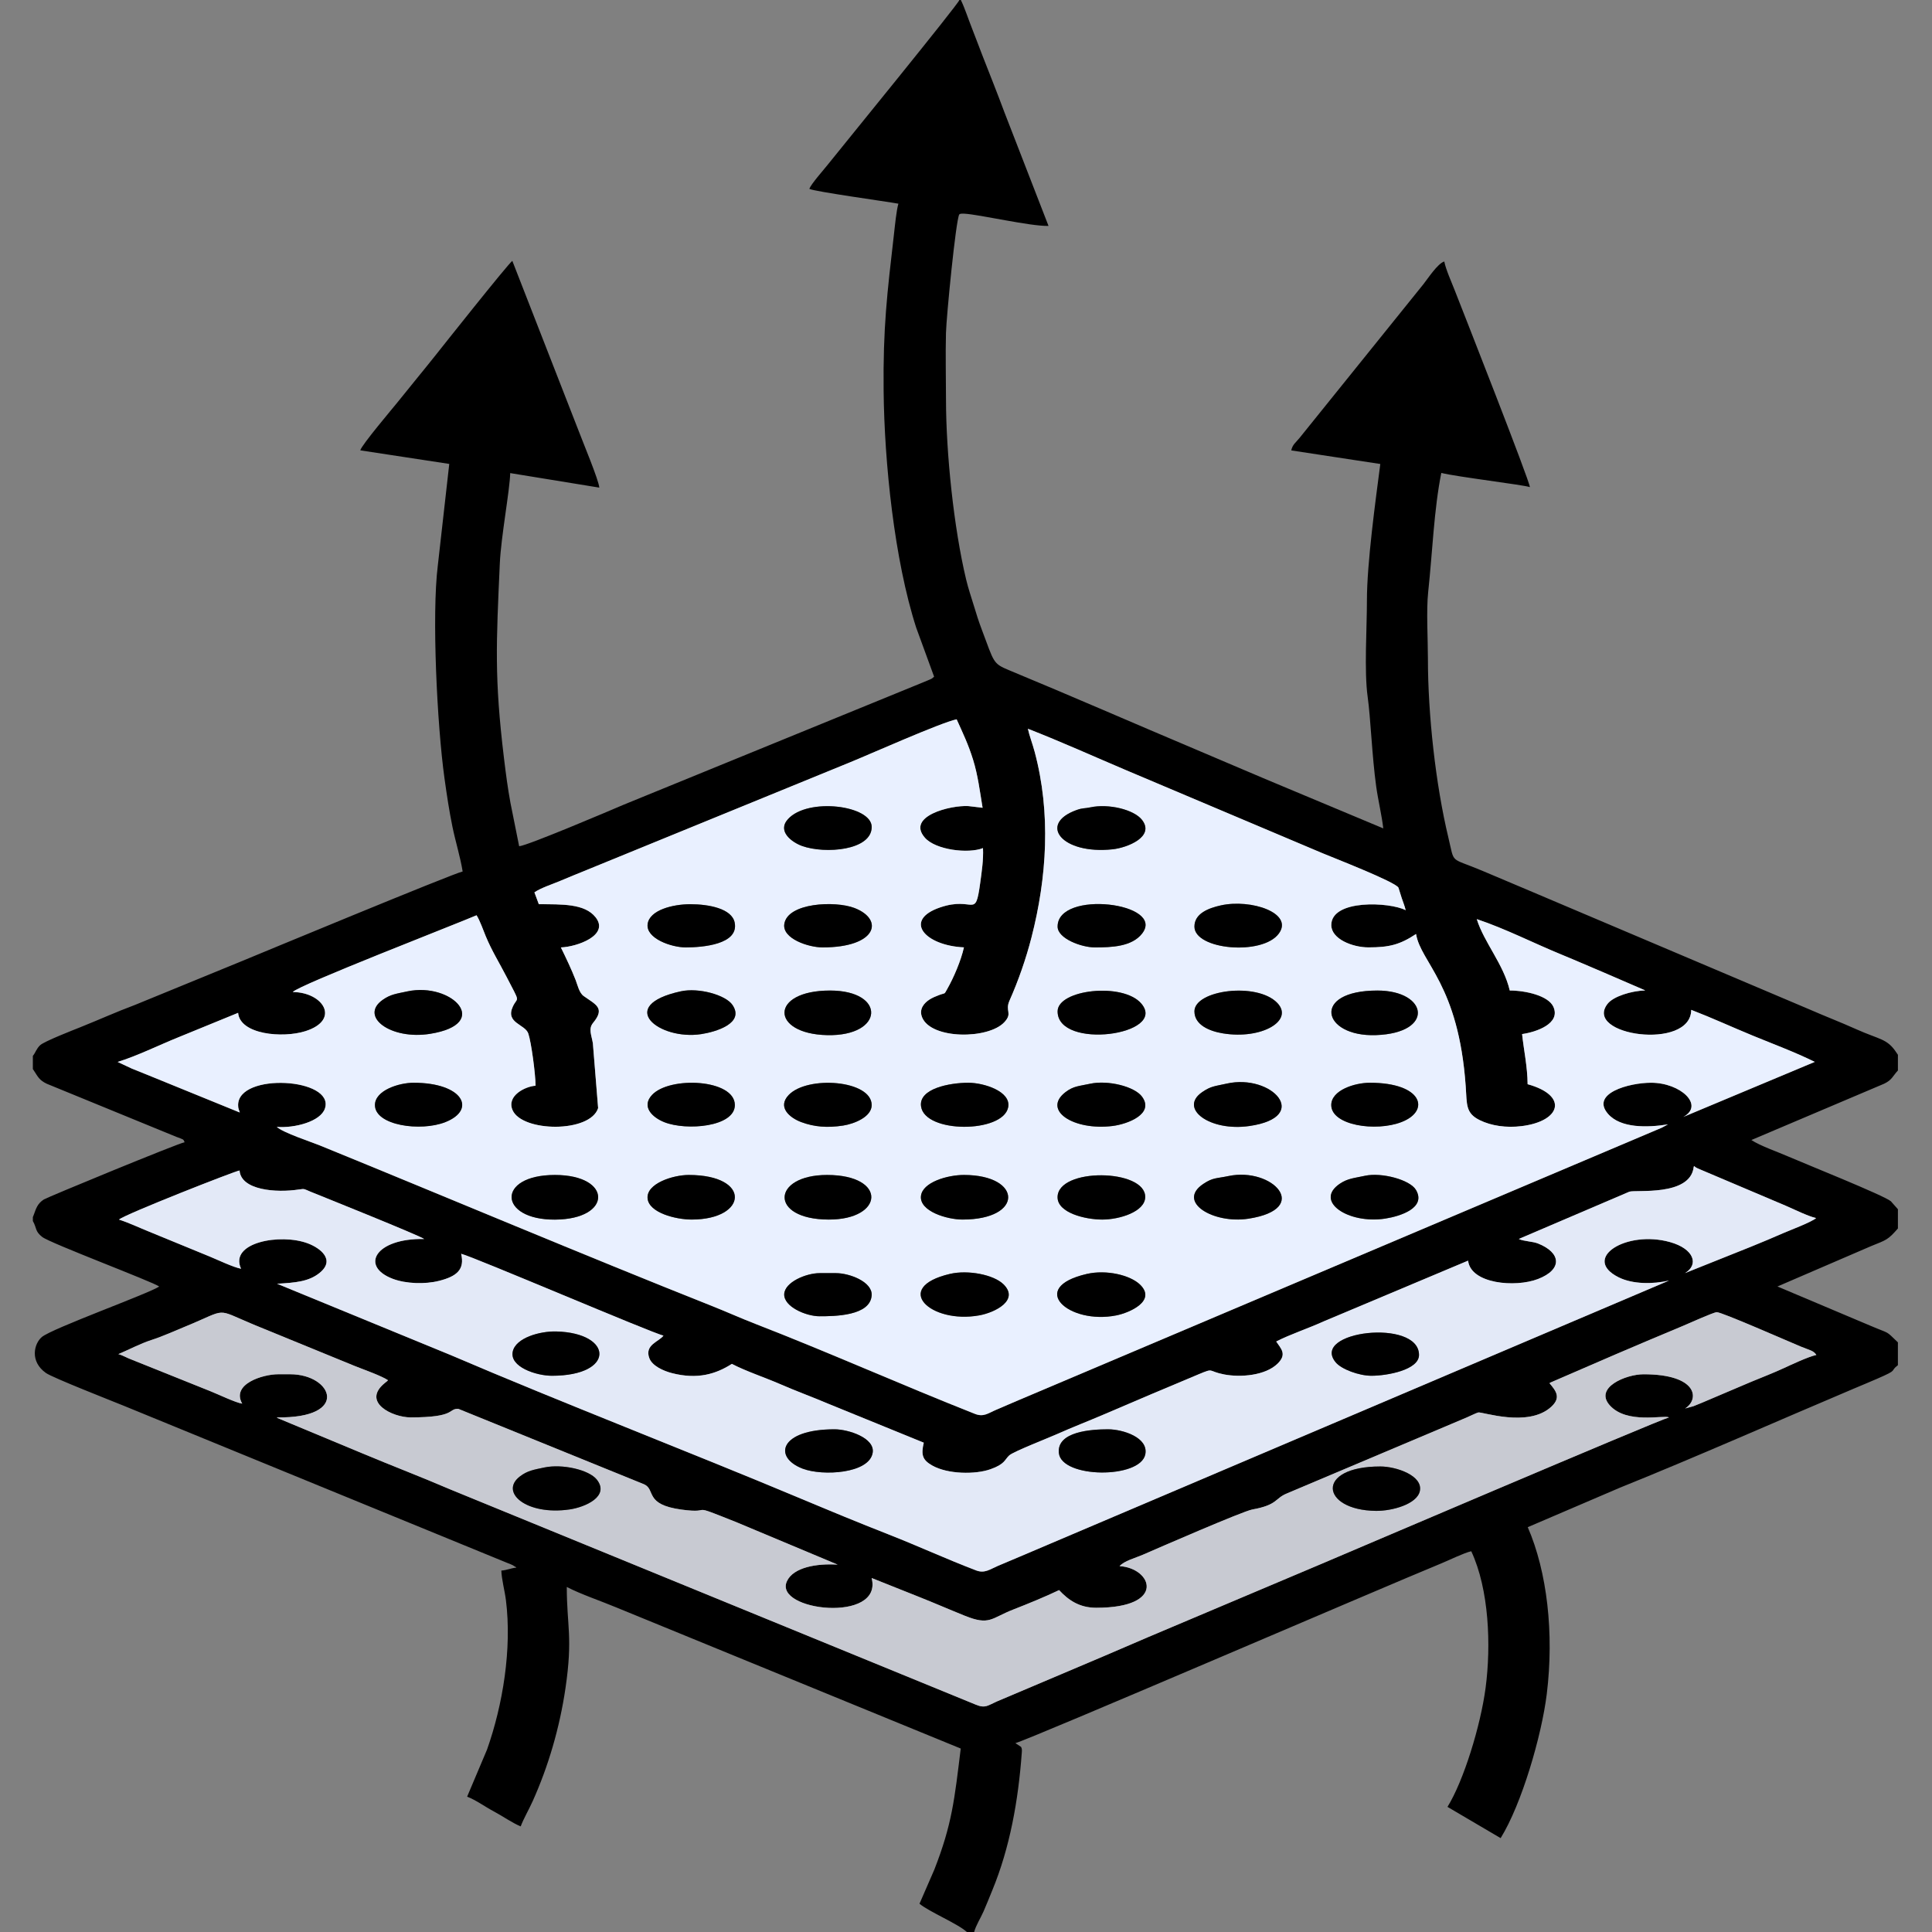 <svg width="1000" height="1000" viewBox="0 0 1000 1000" fill="none" xmlns="http://www.w3.org/2000/svg">
<rect x="0" y="0" width="1000" height="1000" fill="#808080" stroke="none"/>
<g clip-path="url(#clip0_1561_376)">
<path fill-rule="evenodd" clip-rule="evenodd" d="M61.252 700.898C66.817 698.559 72.645 695.431 78.517 693.536C84.148 691.723 90.431 688.869 96.155 686.519C118.383 677.399 110.813 677.048 131.278 685.599L183.71 707.066C188.043 708.808 197.431 712.1 200.833 714.389C200.176 715.091 200.953 714.384 199.688 715.441C199.578 715.534 199.387 715.682 199.272 715.775C186.931 725.723 203.112 733.638 212.544 733.638C236.153 733.638 231.771 729.168 237.172 729.185L333.419 768.279C339.51 771.045 333.386 778.719 352.673 781.354C370.651 783.808 354.393 777.18 381.453 788.004L433.594 809.848C422.557 809.142 410.643 811.278 407.329 818.41C400.137 833.873 457.263 840.321 451.172 816.778L475.405 826.435C483.55 829.661 490.995 832.926 499.408 836.316C512.303 841.509 512.938 837.593 524.463 833.096C532.126 830.105 541.192 826.391 548.192 823.033C553.073 828.27 558.726 832.175 567.441 832.175C604.048 832.175 596.335 811.634 579.497 810.621C581.945 807.865 587.763 806.392 591.57 804.727C599.14 801.413 643.306 782.192 648.192 781.31C661.459 778.916 659.744 775.608 666.066 773.017L759.175 733.682C760.889 732.97 763.759 731.485 765.129 731.096C766.997 730.565 790.989 739.11 802.924 728.16C808.177 723.34 805.367 719.905 802.026 715.934C802.19 715.819 802.415 715.671 802.525 715.606L836.47 700.92C848.022 695.99 859.191 691.225 871.099 686.284C873.772 685.177 886.721 679.3 888.578 679.179C890.961 679.026 925.563 694.27 932.06 696.965C936.628 698.86 938.743 699.041 940.15 701.314C935.763 702.284 927.207 706.348 923.087 708.238C917.67 710.719 911.891 712.965 906.271 715.282L880.882 726.073C879.348 726.714 878.187 727.147 876.489 727.859L872.217 729.026C879.852 724.205 878.702 711.317 850.733 711.317C841.558 711.317 825.103 718.213 833.161 727.322C842.018 737.335 861.294 732.241 863.885 733.638C858.955 734.766 687.122 808.139 684.038 809.432L594.193 847.398C579.365 853.779 564.318 860.265 549.425 866.504L515.907 880.702C511.273 882.728 510.035 884.394 505.045 882.307L233.019 770.891C217.523 764.231 203.665 758.994 187.714 752.317L143.663 733.972C143.591 733.736 143.356 733.753 143.214 733.632C181.508 734.273 172.163 711.306 150.198 711.306H144.041C135.983 711.306 119.577 716.4 125.389 726.528C121.977 726.024 113.081 721.741 109.033 720.13L68.373 703.812C65.913 702.969 63.58 701.473 61.268 700.887L61.252 700.898ZM843.3 616.849C846.351 615.671 874.851 619.435 876.653 604.081C876.686 603.796 876.79 603.708 876.894 603.544C877.968 604.448 877.026 603.845 878.762 604.782L924.172 624.036C928.801 626.041 935.587 629.426 940.019 630.488C937.691 632.559 926.166 636.903 923.131 638.223C917.648 640.606 912.214 642.928 906.348 645.289L872.14 658.972C879.464 654.585 876.9 646.428 864.433 642.917C841.723 636.525 818.322 651.375 837.795 661.136C845.02 664.757 855.499 664.751 863.891 662.823L527.87 805.707C523.597 807.515 520.815 808.665 516.52 810.5C512.324 812.291 509.684 814.543 505.209 812.834C489.811 806.956 475.433 800.306 459.898 794.21C444.095 788.009 429.705 782.06 414.521 775.69C355.631 750.986 291.565 726.375 233.26 701.38L143.416 664.472C152.777 663.929 159.833 663.404 165.442 658.846C173.834 652.021 165.639 645.952 159.394 643.591C145.218 638.217 118.427 643.071 124.776 656.704C121.013 656.053 112.604 652.07 108.661 650.438L77.011 637.44C72.092 635.462 66.855 632.953 61.586 631.255C64.653 628.511 122.168 605.932 124.003 605.85C124.705 616.027 142.857 617.517 154.706 615.682C157.916 615.184 157.384 615.474 160.715 616.827C166.274 619.089 217.074 639.433 219.555 641.312C194.375 640.825 186.054 655.456 203.396 661.957C210.194 664.505 220.065 664.806 227.301 662.965C236.377 660.659 240.655 657.159 238.694 648.965C244.829 650.378 338.218 690.337 343.405 691.307C341.258 694.445 333.37 696.017 336.147 703.116C337.653 706.973 343.301 709.586 347.858 710.752C361.032 714.121 370.552 711.245 378.818 705.948C386.032 709.728 395.749 712.916 403.758 716.411C412.297 720.136 420.01 722.891 428.369 726.446L478.149 746.735C476.638 753.138 477.509 755.702 482.499 758.539C490.545 763.108 504.826 763.256 512.653 760.484C520.311 757.767 519.927 755.559 522.403 753.303C524.551 751.353 542.457 744.374 546.905 742.386C554.99 738.776 563.54 735.473 571.313 732.143C587.746 725.098 604.185 718.109 620.519 711.295C628.713 707.877 624.917 709.733 633.567 711.404C642.156 713.058 654.962 711.996 661.262 705.844C666.339 700.887 662.982 698.033 660.571 694.363C667.901 690.6 676.966 687.675 685.413 683.835L759.887 652.52C761.267 664.526 784.3 666.553 796.05 662.029C808.944 657.066 808.035 648.367 796.034 643.624C793.213 642.506 788.392 642.484 786.157 641.296L843.306 616.86L843.3 616.849ZM276.605 461.897C280.056 459.537 285.934 457.685 289.812 456.031C294.61 453.982 299.074 452.213 303.44 450.422L440.074 394.561C448.882 391.006 487.122 373.954 495.152 372.338C498.439 379.656 501.172 385.249 503.659 393.257C506.173 401.359 507.148 409.509 508.583 418.126L501.227 417.249C492.024 416.701 468.953 422.447 478.708 433.616C484.263 439.976 501.172 442.008 508.791 439.001C509.076 444.993 508.151 451.139 507.318 457.22C504.727 476.117 504.229 463.727 486.673 469.67C467.26 476.243 478.582 489.455 498.926 490.381C497.409 497.223 493.602 506.091 490.343 511.815C488.491 515.069 489.636 513.683 485.955 515.102C484.399 515.699 482.718 516.367 481.212 517.315C478.363 519.106 475.526 522.283 477.273 526.583C481.956 538.108 511.667 538.037 519.9 529.048C524.26 524.282 520.048 523.483 522.529 517.906C527.142 507.548 531.069 496.198 533.874 485.309C541.871 454.251 544.046 420.908 535.528 389.122C534.345 384.707 532.871 381.064 532.028 377.224C549.397 384.005 566.142 391.575 582.937 398.707L684.651 441.707C688.957 443.547 722.272 456.453 723.833 459.482L725.492 464.762C726.342 467.287 727.086 469.007 727.563 471.144C719.379 466.866 689.072 465.37 689.072 478.84C689.072 486.054 700.043 490.387 708.315 490.387C719.007 490.387 724.539 489.023 732.948 483.457C735.347 498.335 754.973 509.416 758.649 562.374C759.3 571.785 758.55 576.2 765.917 579.82C771.894 582.762 779.644 583.896 787.669 582.893C807.931 580.363 811.913 567.052 790.687 561.207C790.633 552.18 788.628 543.038 787.828 535.254C795.026 534.257 808.101 529.87 803.965 521.018C801.363 515.452 789.833 512.708 781.447 512.708C778.259 499.052 768.158 487.927 764.367 475.756C779.469 480.812 793.738 488.185 808.435 494.199C815.66 497.157 823.033 500.416 830.083 503.374L850.991 512.407C851.062 512.259 851.314 512.577 851.467 512.681C844.472 512.856 835.122 515.743 832.126 519.528C819.067 536.021 875.251 544.002 875.366 522.721C886.486 527.01 896.148 531.513 907.378 536.131C918.004 540.502 929.19 544.643 939.312 549.655L871.258 578.15C882.35 572.141 869.943 560.446 854.579 560.446C843.196 560.446 823.104 565.951 832.301 576.556C838.77 584.011 852.585 583.731 863.337 582L860.138 583.715C859.278 584.098 858.49 584.394 857.443 584.86L527.048 724.813C523.044 726.468 520.218 727.804 515.743 729.667C511.497 731.436 509.191 733.643 504.617 731.836C466.411 716.756 429.185 700.071 391.039 685.276C383.589 682.384 376.041 678.987 368.668 676.062C300.975 649.184 232.795 620.322 165.469 592.862C161.158 591.104 146.577 586.328 143.257 583.309C152.564 584.022 165.979 580.521 168.186 573.751C173.346 557.932 123.242 555.017 123.242 571.998C123.242 574.008 123.647 574.145 124.102 575.849L76.441 556.431C73.209 555.132 71.221 554.322 68.214 553.117L60.89 549.677C70.788 546.659 82.466 540.896 92.102 537.012L123.242 524.271C124.206 535.484 146.259 537.516 158.102 533.742C176.381 527.92 167.364 513.623 151.523 513.491C154.333 509.991 236.635 478.117 246.659 473.768C248.34 476.358 250.121 481.48 251.413 484.602C254.541 492.151 258.381 498.247 262.111 505.483C269.588 519.999 268.022 515.524 265.458 520.985C261.421 529.585 271.774 530.105 273.439 534.969C274.995 539.51 277.158 555.888 277.208 561.99C271.949 562.319 262.095 567.118 265.277 574.584C270.158 586.021 305.417 586.541 309.586 573.581L306.869 540.042C306.168 535.687 304.437 532.537 306.995 529.442C313.426 521.664 308.271 519.993 302.082 515.551C299.748 513.875 298.883 509.679 297.979 507.367C295.722 501.599 292.956 495.793 290.299 490.403C298.538 490.146 315.705 484.137 308.244 474.77C302.597 467.687 290.984 468.115 278.884 468.027L276.616 461.919L276.605 461.897ZM17.003 546.598V553.352L17.655 554.316C19.649 557.384 20.394 559.126 24.195 560.944L91.351 588.464C95.082 589.866 94.868 589.543 95.558 591.225C92.102 591.8 24.584 619.654 22.727 620.826C19.304 622.995 18.652 625.624 17.48 628.774L17.003 629.974V632C19.112 635.676 18.033 637.27 21.862 640.255C26.036 643.509 79.257 663.502 82.401 665.896C77.345 669.434 26.857 687.587 21.621 692.068C17.649 695.464 15.267 704.639 23.785 710.659C27.252 713.108 57.74 725.044 64.445 727.777L262.67 809.005C263.601 809.394 264.226 809.547 265.376 810.139L266.833 811.048C266.91 810.906 267.145 811.267 267.293 811.388C264.242 811.694 262.549 812.702 259.493 812.927C259.613 817.397 261.246 823.301 261.87 828.281C265.02 853.494 260.265 882.466 252.082 905.598L241.789 929.946C246.489 931.775 251.118 935.21 255.67 937.625C260.178 940.019 264.806 943.36 269.506 945.343C271.056 941.224 273.685 936.793 275.701 932.312C283.803 914.302 289.669 894.352 292.687 873.827C296.582 847.321 293.372 841.723 293.367 821.401C300.581 825.169 310.643 828.522 318.953 831.984L497.277 905.044C494.046 931.326 492.819 944.182 483.583 967.769L475.926 985.369C480.888 989.515 495.892 995.776 500.449 999.994H504.223C505.089 996.631 507.537 992.867 509.065 989.384C510.665 985.736 511.925 982.509 513.584 978.483C522.737 956.31 527.054 931.934 528.851 907.487C528.949 906.151 529.081 905.263 528.516 904.212L525.564 902.229C531.228 901.079 715.627 821.664 746.105 809.169C750.142 807.515 757.854 803.713 761.524 802.919C770.732 822.628 771.844 851.615 768.947 873.597C766.356 893.267 757.537 921.839 749.216 935.232L776.725 951.413C787.576 933.917 797.956 898.449 800.613 876.763C804.453 845.404 800.794 813.513 790.759 790.463L838.551 769.988C877.278 754.42 920.595 735.216 959.678 718.689C963.885 716.909 967.714 715.337 971.608 713.639C983.183 708.605 977.727 710.166 982.35 706.611V694.796C975.585 688.327 978.696 690.726 968.174 686.218L919.998 665.885L968.393 645.021C976.423 641.761 977.097 641.865 982.356 635.862V625.893L978.724 621.79C975.377 618.816 932.684 601.72 925.656 598.636C919.823 596.078 911.272 593.191 906.507 590.08L975.18 560.95C979.348 558.967 979.562 557.099 982.356 554.086V545.957L981.698 544.988C976.796 537.456 973.093 538.245 960.779 532.718C952.585 529.037 944.899 526.117 936.442 522.414L791.558 460.988C783.555 457.647 775.481 454.19 767.199 450.696C750.087 443.487 753.056 447.59 749.687 433.578C743.054 405.976 739.088 369.627 739.088 341.017C739.088 330.949 738.201 315.951 739.219 306.48C741.454 285.736 742.188 263.925 746.012 244.786C753.817 246.79 789.351 251.052 791.865 252.142C791.772 248.976 757.701 162.325 752.914 150.137C751.369 146.199 748.34 139.407 747.551 135.337C744.111 136.394 739.006 144.265 736.798 147.043L672.567 226.77C670.716 229.081 669.007 230.04 668.355 233.135L714.444 240.162C712.034 258.726 707.498 291.422 707.515 310.988C707.526 324.956 706.041 347.426 707.898 360.682C709.454 371.763 710.122 391.159 712.308 407.033C713.266 413.985 715.233 422.119 715.983 428.774L667.112 408.321C650.405 401.391 635.451 394.884 618.996 387.944C586.957 374.425 554.338 360.156 522.277 346.894C513.825 343.394 514.587 342.896 508.304 326.233C506.589 321.692 505.406 318.016 503.889 312.933C502.53 308.376 501.293 305.062 500.044 299.836C493.69 273.269 489.68 234.636 489.647 207.061C489.636 195.613 489.346 183.776 489.631 172.371C489.833 164.204 494.697 114.089 496.516 110.967C497.223 110.545 497.119 110.655 497.913 110.594C498.121 110.578 498.817 110.583 499.063 110.594C507.093 111.027 533.194 117.178 542.714 116.937L519.938 58.245C516 47.673 512.423 38.761 508.539 28.829C506.6 23.872 505.001 19.452 502.985 14.363C501.019 9.389 499.452 4.388 497.327 -0.021H496.593C495.7 2.575 436.372 75.324 428.182 85.556C426.216 88.015 419.807 95.262 418.903 97.749C421.423 99.151 458.676 104.268 465.009 105.429C463.979 108.896 463.228 116.74 462.752 120.881C459.169 152.076 457.017 169.528 457.362 202.449C457.751 239.483 462.911 289.784 474.222 324.874L483.49 350.247C482.055 351.528 482.28 351.282 480.1 352.219C478.758 352.794 478.166 353.013 476.829 353.577L322.71 416.554C315.907 419.479 272.891 437.768 268.712 438.009L264.215 415.595C262.818 407.981 261.898 401.013 260.89 392.704C255.806 350.762 256.869 332.959 258.699 291.74C259.323 277.695 263.919 253.522 264.078 244.873L310.189 252.389C310.046 248.751 301.254 227.761 299.343 222.596L265.173 135.008C262.215 137.479 228.533 179.98 225.466 183.847C218.805 192.239 212.254 200.072 205.511 208.524C203.561 210.967 187.057 230.456 186.481 233.096L232.537 240.124L226.611 292.709C223.412 318.202 226.271 375.619 230.051 402.755C231.283 411.596 232.466 419.506 234.175 427.887C235.731 435.506 238.283 443.646 239.467 451.085C235.09 451.851 129.689 495.612 126.123 497.086L69.868 520.147C60.172 523.757 51.282 527.81 41.461 531.737C38.065 533.096 22.859 539.001 20.739 541.028C18.805 542.873 18.531 544.61 16.992 546.56L17.003 546.598Z" fill="black"></path>
<path fill-rule="evenodd" clip-rule="evenodd" d="M562.512 659.394C572.684 657.044 584.959 659.986 590.037 664.861C598.812 673.286 584.663 679.497 577.778 680.856C553.156 685.725 531.525 666.543 562.517 659.394H562.512ZM491.702 659.372C501.009 657.192 514.265 659.756 519.359 664.713C527.794 672.919 515.081 679.344 506.908 680.828C481.623 685.424 461.466 666.455 491.697 659.372H491.702ZM424.245 681.299C417.173 681.299 405.583 676.342 405.917 669.796C406.229 663.585 417.299 658.972 424.245 658.972H432.713C439.692 658.972 451.606 663.453 451.179 670.443C450.516 681.179 431.815 681.294 424.245 681.294V681.299ZM498.149 631.245C490.212 631.239 475.872 626.983 476.688 619.095C477.427 611.919 490.393 608.162 498.922 608.162C529.191 608.162 530.029 631.272 498.149 631.245ZM635.907 608.715C658.595 603.955 679.218 625.641 646.27 630.79C628.085 633.633 608.798 622.146 622.864 612.769C627.849 609.444 629.492 610.063 635.907 608.715ZM570.509 631.25C561.701 631.239 547.415 627.777 547.399 619.714C547.366 604.218 593.093 604.881 592.77 619.665C592.606 627.235 579.399 631.267 570.515 631.25H570.509ZM428.863 631.25C397.892 631.13 399.437 608.167 428.09 608.167C459.379 608.167 457.631 631.36 428.863 631.25ZM706.503 608.595C715.081 606.71 729.826 610.627 732.916 615.924C738.333 625.208 724.814 629.536 717.031 630.746C697.914 633.721 679.92 621.801 693.559 612.659C697.64 609.92 701.074 609.789 706.497 608.595H706.503ZM358.042 631.25C349.749 631.256 335.913 627.722 335.195 620.344C334.445 612.61 348.358 608.162 356.503 608.167C389.084 608.189 387.041 631.217 358.042 631.25ZM287.216 608.167C317.108 608.167 317.037 631.13 287.216 631.277C257.949 631.425 256.739 608.167 287.216 608.167ZM634.926 560.879C658.398 555.62 679.027 578.133 646.73 582.828C626.135 585.819 609.937 573.729 622.284 565.261C626.841 562.133 628.725 562.276 634.932 560.884L634.926 560.879ZM564.248 560.95C573.423 558.951 587.194 562.336 591.089 567.6C597.673 576.501 583.765 581.82 575.915 582.806C555.697 585.342 539.265 574.704 551.496 565.288C555.626 562.111 558.518 562.193 564.243 560.95H564.248ZM501.228 560.435C509.269 560.435 523.56 564.938 521.818 573.225C519.014 586.596 478.534 586.75 476.726 572.574C475.56 563.42 491.593 560.435 501.228 560.435ZM451.19 571.982C451.19 578.155 442.042 581.732 436.411 582.598C428.233 583.852 421.451 583.315 414.687 580.79C408.782 578.583 402.197 573.099 408.228 566.773C417.951 556.573 451.184 559.06 451.184 571.987L451.19 571.982ZM689.067 571.982C689.067 564.302 701.145 560.435 709.082 560.435C736.252 560.435 740.519 574.869 725.543 580.735C712.106 585.994 689.067 582.472 689.067 571.982ZM380.369 571.982C380.369 583.271 355.358 585.419 343.822 580.828C337.808 578.435 331.799 572.924 337.452 566.789C346.55 556.908 380.369 558.529 380.369 571.982ZM194.074 571.982C194.074 564.384 206.459 560.435 214.09 560.435C239.583 560.435 246.824 574.326 230.594 580.785C217.76 585.895 194.074 582.554 194.074 571.982ZM618.247 523.483C618.247 512.451 650.587 508.189 661.109 519.09C669.912 528.216 653.123 538.147 633.036 534.882C625.998 533.737 618.252 530.489 618.252 523.483H618.247ZM547.421 523.483C547.437 512.172 581.267 508.321 590.749 519.446C604.646 535.764 547.399 543.597 547.421 523.483ZM429.64 512.703C458.853 512.703 457.686 536.47 428.112 535.786C398.637 535.101 398.281 512.703 429.64 512.703ZM712.933 512.703C739.215 512.703 742.781 534.729 712.145 535.78C684.192 536.739 678.567 512.703 712.933 512.703ZM352.406 513.103C361.592 511.098 375.554 514.938 379.115 520.136C385.666 529.7 370.301 534.148 362.912 535.265C341.072 538.568 318.411 520.525 352.406 513.103ZM210.841 513.147C233.902 508.233 255.008 529.914 222.635 535.112C202.302 538.377 185.787 526.178 198.117 517.507C202.148 514.669 205.019 514.39 210.841 513.152V513.147ZM547.421 479.596C547.399 460.375 603.649 467.282 591.132 483.244C585.836 489.998 575.39 490.376 566.669 490.376C559.795 490.376 547.432 485.802 547.421 479.602V479.596ZM425.79 490.371C418.45 490.371 404.854 485.83 405.961 478.287C407.577 467.228 432.308 466.127 442.294 469.977C457.779 475.953 453.879 490.371 425.79 490.371ZM618.247 479.596C618.247 472.853 625.417 470.065 631.903 468.624C647.514 465.157 669.737 472.59 661.925 483.211C653.419 494.791 618.247 491.598 618.247 479.596ZM354.969 490.371C347.459 490.371 334.247 485.709 335.222 478.287C336.181 470.974 348.413 468.011 357.275 468.011C366.949 468.011 378.802 470.29 380.27 477.482C382.604 488.919 363.328 490.365 354.969 490.365V490.371ZM564.401 417.874C573.735 415.853 586.958 418.986 591.127 424.376C597.892 433.118 583.442 438.782 575.905 439.587C549.557 442.408 537.172 426.49 557.182 419.287C560.589 418.06 561.192 418.57 564.401 417.868V417.874ZM451.2 428.013C451.222 440.234 427.011 442.107 415.18 437.873C410.129 436.065 402.05 430.379 407.872 423.965C418.165 412.626 451.179 416.833 451.2 428.019V428.013ZM276.623 461.887L278.89 467.994C290.99 468.082 302.603 467.649 308.25 474.737C315.711 484.104 298.544 490.113 290.306 490.371C292.962 495.761 295.729 501.567 297.985 507.335C298.889 509.646 299.76 513.842 302.088 515.518C308.278 519.961 313.432 521.631 307.002 529.41C304.438 532.51 306.169 535.654 306.876 540.009L309.592 573.549C305.424 586.509 270.164 585.994 265.284 574.551C262.101 567.085 271.956 562.287 277.214 561.958C277.165 555.856 274.996 539.478 273.445 534.937C271.78 530.073 261.428 529.558 265.465 520.952C268.028 515.491 269.6 519.966 262.118 505.451C258.387 498.215 254.548 492.112 251.42 484.57C250.127 481.442 248.347 476.32 246.665 473.735C236.641 478.09 154.345 509.964 151.53 513.459C167.371 513.59 176.387 527.887 158.108 533.71C146.26 537.484 124.213 535.452 123.249 524.239L92.108 536.98C82.473 540.863 70.795 546.626 60.897 549.644L68.22 553.084C71.227 554.289 73.216 555.1 76.448 556.398L124.108 575.816C123.654 574.118 123.249 573.976 123.249 571.966C123.249 554.985 173.353 557.899 168.193 573.718C165.985 580.489 152.57 583.989 143.264 583.277C146.583 586.295 161.165 591.072 165.476 592.83C232.796 620.289 300.976 649.146 368.674 676.03C376.053 678.96 383.595 682.357 391.045 685.243C429.186 700.038 466.412 716.723 504.624 731.803C509.203 733.611 511.504 731.403 515.749 729.634C520.224 727.772 523.051 726.441 527.055 724.781L857.45 584.827C858.496 584.367 859.285 584.066 860.145 583.682L863.344 581.968C852.586 583.699 838.771 583.978 832.308 576.523C823.111 565.918 843.203 560.413 854.585 560.413C869.95 560.413 882.362 572.113 871.265 578.117L939.319 549.622C929.196 544.61 918.011 540.469 907.384 536.098C896.155 531.48 886.492 526.978 875.373 522.689C875.258 543.975 819.074 535.988 832.132 519.495C835.129 515.71 844.479 512.823 851.474 512.648C851.32 512.544 851.069 512.232 850.997 512.374L830.089 503.342C823.034 500.384 815.666 497.125 808.441 494.167C793.745 488.158 779.481 480.779 764.374 475.723C768.164 487.895 778.265 499.02 781.453 512.676C789.839 512.676 801.37 515.42 803.972 520.985C808.107 529.832 795.032 534.225 787.835 535.222C788.634 543.005 790.639 552.147 790.694 561.175C811.925 567.019 807.943 580.33 787.676 582.861C779.651 583.863 771.9 582.724 765.924 579.788C758.557 576.167 759.307 571.752 758.655 562.341C754.985 509.383 735.353 498.302 732.954 483.425C724.54 488.99 719.013 490.354 708.321 490.354C700.05 490.354 689.078 486.021 689.078 478.807C689.078 465.338 719.386 466.833 727.57 471.111C727.087 468.975 726.343 467.255 725.499 464.73L723.839 459.449C722.284 456.415 688.963 443.515 684.658 441.674L582.943 398.675C566.149 391.548 549.404 383.973 532.034 377.191C532.878 381.031 534.351 384.674 535.534 389.089C544.052 420.881 541.877 454.218 533.88 485.276C531.075 496.166 527.148 507.516 522.536 517.874C520.054 523.45 524.267 524.255 519.907 529.015C511.674 538.004 481.963 538.075 477.28 526.55C475.532 522.25 478.37 519.073 481.218 517.282C482.724 516.335 484.411 515.666 485.962 515.069C489.643 513.656 488.498 515.036 490.349 511.783C493.608 506.059 497.415 497.19 498.933 490.349C478.589 489.423 467.266 476.211 486.679 469.638C504.235 463.694 504.739 476.085 507.324 457.187C508.157 451.107 509.088 444.961 508.798 438.968C501.179 441.981 484.269 439.949 478.715 433.584C468.965 422.415 492.031 416.674 501.233 417.217L508.59 418.093C507.155 409.482 506.18 401.326 503.665 393.225C501.184 385.216 498.451 379.624 495.159 372.305C487.128 373.927 448.889 390.979 440.081 394.528L303.447 450.389C299.081 452.18 294.622 453.95 289.818 455.998C285.94 457.653 280.068 459.504 276.612 461.865L276.623 461.887Z" fill="#E9F0FF"></path>
<path fill-rule="evenodd" clip-rule="evenodd" d="M573.586 739.8C581.036 739.8 594.533 743.974 592.813 752.733C590.299 765.562 549.441 765.25 548.066 752.087C546.899 740.902 564.943 739.795 573.586 739.795V739.8ZM431.94 739.8C439.132 739.8 452.815 744.248 451.72 751.818C450.137 762.757 425.75 764.132 415.43 760.166C399.962 754.218 403.604 739.8 431.94 739.8ZM709.843 712.089C703.412 712.089 694.325 708.715 691.367 705.16C677.897 688.973 734.476 682.241 734.476 701.315C734.476 709.033 718.109 712.089 709.843 712.089ZM285.67 712.089C277.553 712.089 263.656 707.521 265.403 699.54C266.97 692.413 279.514 688.946 287.938 689.165C317.539 689.938 318.58 712.089 285.67 712.089ZM786.152 641.285C788.381 642.474 793.207 642.501 796.028 643.613C808.035 648.357 808.939 657.055 796.044 662.018C784.295 666.542 761.261 664.51 759.881 652.509L685.407 683.824C676.966 687.664 667.895 690.595 660.566 694.352C662.976 698.028 666.334 700.876 661.256 705.834C654.957 711.985 642.15 713.048 633.561 711.393C624.912 709.723 628.708 707.866 620.513 711.284C604.179 718.098 587.741 725.082 571.308 732.132C563.535 735.462 554.984 738.765 546.899 742.375C542.457 744.363 524.545 751.336 522.398 753.292C519.916 755.549 520.3 757.762 512.648 760.473C504.826 763.25 490.54 763.102 482.493 758.529C477.503 755.691 476.632 753.128 478.144 746.724L428.363 726.435C420.01 722.88 412.297 720.125 403.752 716.4C395.744 712.911 386.026 709.723 378.812 705.938C370.547 711.235 361.026 714.11 347.853 710.742C343.295 709.575 337.648 706.962 336.141 703.106C333.364 696.007 341.252 694.435 343.399 691.296C338.212 690.326 244.824 650.367 238.689 648.954C240.65 657.148 236.372 660.649 227.295 662.955C220.059 664.795 210.189 664.494 203.391 661.947C186.049 655.445 194.369 640.814 219.55 641.302C217.074 639.423 166.269 619.079 160.709 616.816C157.379 615.458 157.91 615.173 154.7 615.672C142.852 617.507 124.704 616.022 123.998 605.839C122.163 605.927 64.648 628.5 61.58 631.245C66.85 632.943 72.086 635.451 77.005 637.429L108.655 650.427C112.599 652.06 121.002 656.042 124.77 656.694C118.422 643.054 145.213 638.207 159.389 643.58C165.633 645.947 173.828 652.016 165.436 658.835C159.827 663.393 152.772 663.919 143.411 664.461L233.255 701.369C291.559 726.364 355.625 750.969 414.516 775.679C429.7 782.05 444.089 787.998 459.892 794.199C475.427 800.296 489.806 806.951 505.203 812.823C509.679 814.532 512.319 812.281 516.515 810.489C520.804 808.66 523.586 807.51 527.864 805.697L863.885 662.812C855.493 664.74 845.015 664.746 837.79 661.125C818.317 651.364 841.717 636.514 864.427 642.906C876.9 646.418 879.458 654.574 872.134 658.961L906.342 645.278C912.209 642.917 917.643 640.595 923.126 638.212C926.16 636.892 937.685 632.548 940.013 630.478C935.582 629.415 928.795 626.03 924.167 624.025L878.757 604.771C877.02 603.834 877.963 604.437 876.889 603.533C876.785 603.698 876.681 603.785 876.648 604.07C874.84 619.424 846.34 615.661 843.295 616.838L786.146 641.274L786.152 641.285Z" fill="#E3E9F7"></path>
<path fill-rule="evenodd" clip-rule="evenodd" d="M714.46 759.043C722.687 759.043 736.622 763.76 734.913 771.779C733.467 778.566 720.551 782.121 712.187 782.027C683.544 781.704 680.52 759.043 714.46 759.043ZM281.759 759.558C291.06 757.603 304.874 760.73 308.911 765.836C315.72 774.452 302.979 780.099 294.812 781.283C272.392 784.536 258.304 772.316 269.188 764.121C273.033 761.223 276.133 760.736 281.759 759.558ZM61.251 700.893C63.562 701.479 65.901 702.974 68.355 703.818L109.016 720.136C113.064 721.746 121.96 726.03 125.372 726.533C119.555 716.405 135.96 711.311 144.023 711.311H150.18C172.146 711.311 181.491 734.273 143.196 733.638C143.339 733.758 143.574 733.742 143.646 733.978L187.697 752.322C203.648 759.005 217.512 764.236 233.002 770.897L505.028 882.312C510.018 884.394 511.256 882.734 515.89 880.707L549.407 866.509C564.301 860.265 579.348 853.785 594.176 847.403L684.021 809.438C687.11 808.145 858.944 734.772 863.868 733.643C861.272 732.247 842.001 737.335 833.144 727.328C825.086 718.218 841.541 711.322 850.716 711.322C878.685 711.322 879.835 724.205 872.2 729.031L876.472 727.865C878.17 727.152 879.331 726.72 880.865 726.079L906.254 715.288C911.874 712.971 917.653 710.73 923.07 708.244C927.19 706.354 935.746 702.295 940.133 701.32C938.726 699.052 936.611 698.866 932.043 696.971C925.546 694.281 890.939 679.031 888.561 679.185C886.704 679.305 873.755 685.183 871.082 686.289C859.174 691.23 848.005 695.996 836.452 700.925L802.507 715.611C802.392 715.682 802.168 715.825 802.009 715.94C805.35 719.916 808.16 723.345 802.907 728.166C790.977 739.116 766.979 730.57 765.112 731.102C763.742 731.491 760.872 732.975 759.157 733.687L666.048 773.022C659.733 775.608 661.442 778.922 648.175 781.315C643.289 782.197 599.123 801.418 591.552 804.732C587.74 806.397 581.923 807.871 579.48 810.626C596.318 811.64 604.031 832.181 567.423 832.181C558.714 832.181 553.056 828.281 548.175 823.039C541.18 826.396 532.115 830.11 524.446 833.101C512.921 837.598 512.285 841.52 499.391 836.322C490.977 832.931 483.533 829.667 475.388 826.44L451.155 816.783C457.246 840.326 400.12 833.873 407.312 818.415C410.631 811.289 422.54 809.153 433.577 809.854L381.436 788.009C354.381 777.191 370.634 783.813 352.656 781.359C333.369 778.724 339.493 771.05 333.402 768.284L237.154 729.19C231.753 729.174 236.136 733.643 212.527 733.643C203.094 733.643 186.913 725.728 199.255 715.781C199.37 715.688 199.561 715.54 199.671 715.447C200.942 714.395 200.158 715.096 200.816 714.395C197.414 712.105 188.025 708.808 183.693 707.071L131.261 685.605C110.796 677.054 118.366 677.404 96.138 686.525C90.414 688.869 84.131 691.729 78.5 693.542C72.622 695.431 66.8 698.565 61.234 700.904L61.251 700.893Z" fill="#C8CAD2"></path>
<path fill-rule="evenodd" clip-rule="evenodd" d="M428.856 631.244C457.624 631.354 459.371 608.161 428.083 608.161C399.43 608.161 397.885 631.124 428.856 631.244Z" fill="black"></path>
<path fill-rule="evenodd" clip-rule="evenodd" d="M429.626 512.703C398.267 512.703 398.623 535.101 428.098 535.786C457.672 536.471 458.838 512.703 429.626 512.703Z" fill="black"></path>
<path fill-rule="evenodd" clip-rule="evenodd" d="M287.211 608.161C256.734 608.161 257.939 631.419 287.211 631.272C317.032 631.124 317.108 608.161 287.211 608.161Z" fill="black"></path>
<path fill-rule="evenodd" clip-rule="evenodd" d="M712.92 512.703C678.553 512.703 684.179 536.739 712.131 535.78C742.768 534.729 739.202 512.703 712.92 512.703Z" fill="black"></path>
<path fill-rule="evenodd" clip-rule="evenodd" d="M570.504 631.245C579.389 631.256 592.596 627.229 592.76 619.659C593.083 604.875 547.361 604.212 547.389 619.709C547.405 627.772 561.691 631.234 570.499 631.245H570.504Z" fill="black"></path>
<path fill-rule="evenodd" clip-rule="evenodd" d="M498.143 631.239C530.018 631.272 529.185 608.156 498.916 608.156C490.392 608.156 477.421 611.908 476.682 619.09C475.866 626.977 490.206 631.228 498.143 631.239Z" fill="black"></path>
<path fill-rule="evenodd" clip-rule="evenodd" d="M358.035 631.239C387.033 631.212 389.076 608.178 356.495 608.156C348.35 608.151 334.437 612.599 335.187 620.333C335.905 627.711 349.741 631.245 358.035 631.239Z" fill="black"></path>
<path fill-rule="evenodd" clip-rule="evenodd" d="M634.921 560.873C628.715 562.264 626.836 562.127 622.273 565.25C609.927 573.718 626.124 585.807 646.72 582.816C679.016 578.128 658.387 555.609 634.916 560.868L634.921 560.873Z" fill="black"></path>
<path fill-rule="evenodd" clip-rule="evenodd" d="M547.41 523.483C547.383 543.602 604.635 535.764 590.738 519.446C581.257 508.315 547.427 512.166 547.41 523.483Z" fill="black"></path>
<path fill-rule="evenodd" clip-rule="evenodd" d="M210.831 513.146C205.008 514.39 202.138 514.664 198.107 517.501C185.776 526.178 202.292 538.376 222.625 535.106C254.997 529.908 233.892 508.227 210.831 513.141V513.146Z" fill="black"></path>
<path fill-rule="evenodd" clip-rule="evenodd" d="M635.901 608.709C629.492 610.057 627.849 609.438 622.858 612.763C608.792 622.141 628.079 633.622 646.264 630.784C679.207 625.641 658.589 603.955 635.901 608.709Z" fill="black"></path>
<path fill-rule="evenodd" clip-rule="evenodd" d="M501.22 560.429C491.59 560.429 475.552 563.415 476.718 572.568C478.526 586.739 519.006 586.591 521.81 573.22C523.547 564.932 509.261 560.429 501.22 560.429Z" fill="black"></path>
<path fill-rule="evenodd" clip-rule="evenodd" d="M714.458 759.043C680.513 759.043 683.536 781.699 712.184 782.027C720.549 782.12 733.465 778.565 734.911 771.778C736.62 763.759 722.685 759.043 714.458 759.043Z" fill="black"></path>
<path fill-rule="evenodd" clip-rule="evenodd" d="M618.234 523.483C618.234 530.489 625.979 533.743 633.018 534.882C653.11 538.147 669.899 528.216 661.091 519.09C650.569 508.184 618.229 512.446 618.229 523.483H618.234Z" fill="black"></path>
<path fill-rule="evenodd" clip-rule="evenodd" d="M451.18 571.976C451.18 559.049 417.947 556.562 408.224 566.762C402.188 573.094 408.772 578.571 414.682 580.779C421.447 583.31 428.223 583.841 436.407 582.586C442.038 581.721 451.185 578.144 451.185 571.971L451.18 571.976Z" fill="black"></path>
<path fill-rule="evenodd" clip-rule="evenodd" d="M380.356 571.976C380.356 558.518 346.537 556.896 337.439 566.783C331.791 572.918 337.795 578.429 343.809 580.823C355.345 585.413 380.356 583.266 380.356 571.976Z" fill="black"></path>
<path fill-rule="evenodd" clip-rule="evenodd" d="M451.184 428.024C451.162 416.838 418.142 412.637 407.855 423.97C402.033 430.384 410.112 436.07 415.163 437.878C426.994 442.118 451.205 440.244 451.184 428.018V428.024Z" fill="black"></path>
<path fill-rule="evenodd" clip-rule="evenodd" d="M706.494 608.583C701.065 609.777 697.636 609.909 693.555 612.647C679.916 621.79 697.905 633.709 717.027 630.735C724.805 629.524 738.33 625.197 732.912 615.912C729.823 610.615 715.077 606.699 706.499 608.583H706.494Z" fill="black"></path>
<path fill-rule="evenodd" clip-rule="evenodd" d="M281.762 759.564C276.136 760.747 273.036 761.229 269.191 764.126C258.312 772.327 272.4 784.542 294.815 781.288C302.982 780.105 315.723 774.452 308.914 765.841C304.877 760.736 291.063 757.608 281.762 759.564Z" fill="black"></path>
<path fill-rule="evenodd" clip-rule="evenodd" d="M562.509 659.394C531.522 666.548 553.148 685.725 577.77 680.855C584.661 679.491 598.804 673.285 590.029 664.861C584.957 659.991 572.676 657.05 562.504 659.394H562.509Z" fill="black"></path>
<path fill-rule="evenodd" clip-rule="evenodd" d="M618.234 479.601C618.234 491.597 653.406 494.796 661.913 483.217C669.719 472.59 647.501 465.162 631.89 468.63C625.405 470.07 618.234 472.864 618.234 479.601Z" fill="black"></path>
<path fill-rule="evenodd" clip-rule="evenodd" d="M564.241 560.944C558.517 562.193 555.625 562.106 551.495 565.283C539.263 574.693 555.696 585.331 575.914 582.8C583.763 581.814 597.671 576.501 591.087 567.594C587.192 562.33 573.416 558.945 564.247 560.944H564.241Z" fill="black"></path>
<path fill-rule="evenodd" clip-rule="evenodd" d="M424.237 681.294C431.802 681.294 450.508 681.179 451.171 670.443C451.604 663.453 439.684 658.972 432.706 658.972H424.237C417.286 658.972 406.221 663.585 405.909 669.796C405.581 676.342 417.166 681.299 424.237 681.299V681.294Z" fill="black"></path>
<path fill-rule="evenodd" clip-rule="evenodd" d="M491.697 659.367C461.46 666.449 481.623 685.418 506.908 680.823C515.081 679.338 527.794 672.918 519.359 664.707C514.265 659.75 501.009 657.187 491.702 659.367H491.697Z" fill="black"></path>
<path fill-rule="evenodd" clip-rule="evenodd" d="M547.41 479.601C547.416 485.808 559.779 490.376 566.659 490.376C575.384 490.376 585.83 489.998 591.122 483.244C603.638 467.282 547.388 460.375 547.41 479.596V479.601Z" fill="black"></path>
<path fill-rule="evenodd" clip-rule="evenodd" d="M285.674 712.089C318.584 712.089 317.543 689.937 287.942 689.165C279.523 688.946 266.974 692.413 265.407 699.54C263.654 707.521 277.551 712.089 285.674 712.089Z" fill="black"></path>
<path fill-rule="evenodd" clip-rule="evenodd" d="M689.057 571.976C689.057 582.461 712.101 585.988 725.532 580.73C740.508 574.863 736.241 560.429 709.072 560.429C701.135 560.429 689.057 564.297 689.057 571.976Z" fill="black"></path>
<path fill-rule="evenodd" clip-rule="evenodd" d="M352.395 513.103C318.395 520.525 341.062 538.568 362.901 535.265C370.29 534.148 385.655 529.705 379.104 520.136C375.543 514.938 361.581 511.098 352.395 513.103Z" fill="black"></path>
<path fill-rule="evenodd" clip-rule="evenodd" d="M564.385 417.879C561.176 418.575 560.573 418.071 557.166 419.298C537.156 426.501 549.541 442.414 575.889 439.598C583.426 438.793 597.876 433.124 591.111 424.387C586.937 418.997 573.714 415.858 564.385 417.885V417.879Z" fill="black"></path>
<path fill-rule="evenodd" clip-rule="evenodd" d="M194.066 571.976C194.066 582.548 217.752 585.89 230.586 580.779C246.816 574.315 239.575 560.429 214.082 560.429C206.451 560.429 194.066 564.379 194.066 571.976Z" fill="black"></path>
<path fill-rule="evenodd" clip-rule="evenodd" d="M354.956 490.376C363.315 490.376 382.591 488.935 380.257 477.492C378.789 470.3 366.936 468.021 357.262 468.021C348.399 468.021 336.173 470.979 335.209 478.297C334.234 485.72 347.446 490.381 354.956 490.381V490.376Z" fill="black"></path>
<path fill-rule="evenodd" clip-rule="evenodd" d="M573.588 739.801C564.944 739.801 546.901 740.907 548.068 752.093C549.443 765.25 590.295 765.562 592.814 752.739C594.534 743.975 581.038 739.806 573.588 739.806V739.801Z" fill="black"></path>
<path fill-rule="evenodd" clip-rule="evenodd" d="M425.776 490.376C453.865 490.376 457.765 475.965 442.28 469.983C432.294 466.127 407.562 467.233 405.946 478.293C404.84 485.835 418.435 490.376 425.776 490.376Z" fill="black"></path>
<path fill-rule="evenodd" clip-rule="evenodd" d="M431.936 739.801C403.601 739.801 399.958 754.218 415.427 760.167C425.747 764.138 450.133 762.763 451.716 751.819C452.812 744.249 439.129 739.801 431.936 739.801Z" fill="black"></path>
<path fill-rule="evenodd" clip-rule="evenodd" d="M709.844 712.089C718.11 712.089 734.477 709.032 734.477 701.314C734.477 682.241 677.898 688.979 691.368 705.16C694.326 708.715 703.413 712.089 709.844 712.089Z" fill="black"></path>
</g>
<defs>
<clipPath id="clip0_1561_376">
<rect width="1000" height="1000" fill="white"></rect>
</clipPath>
</defs>
</svg>
